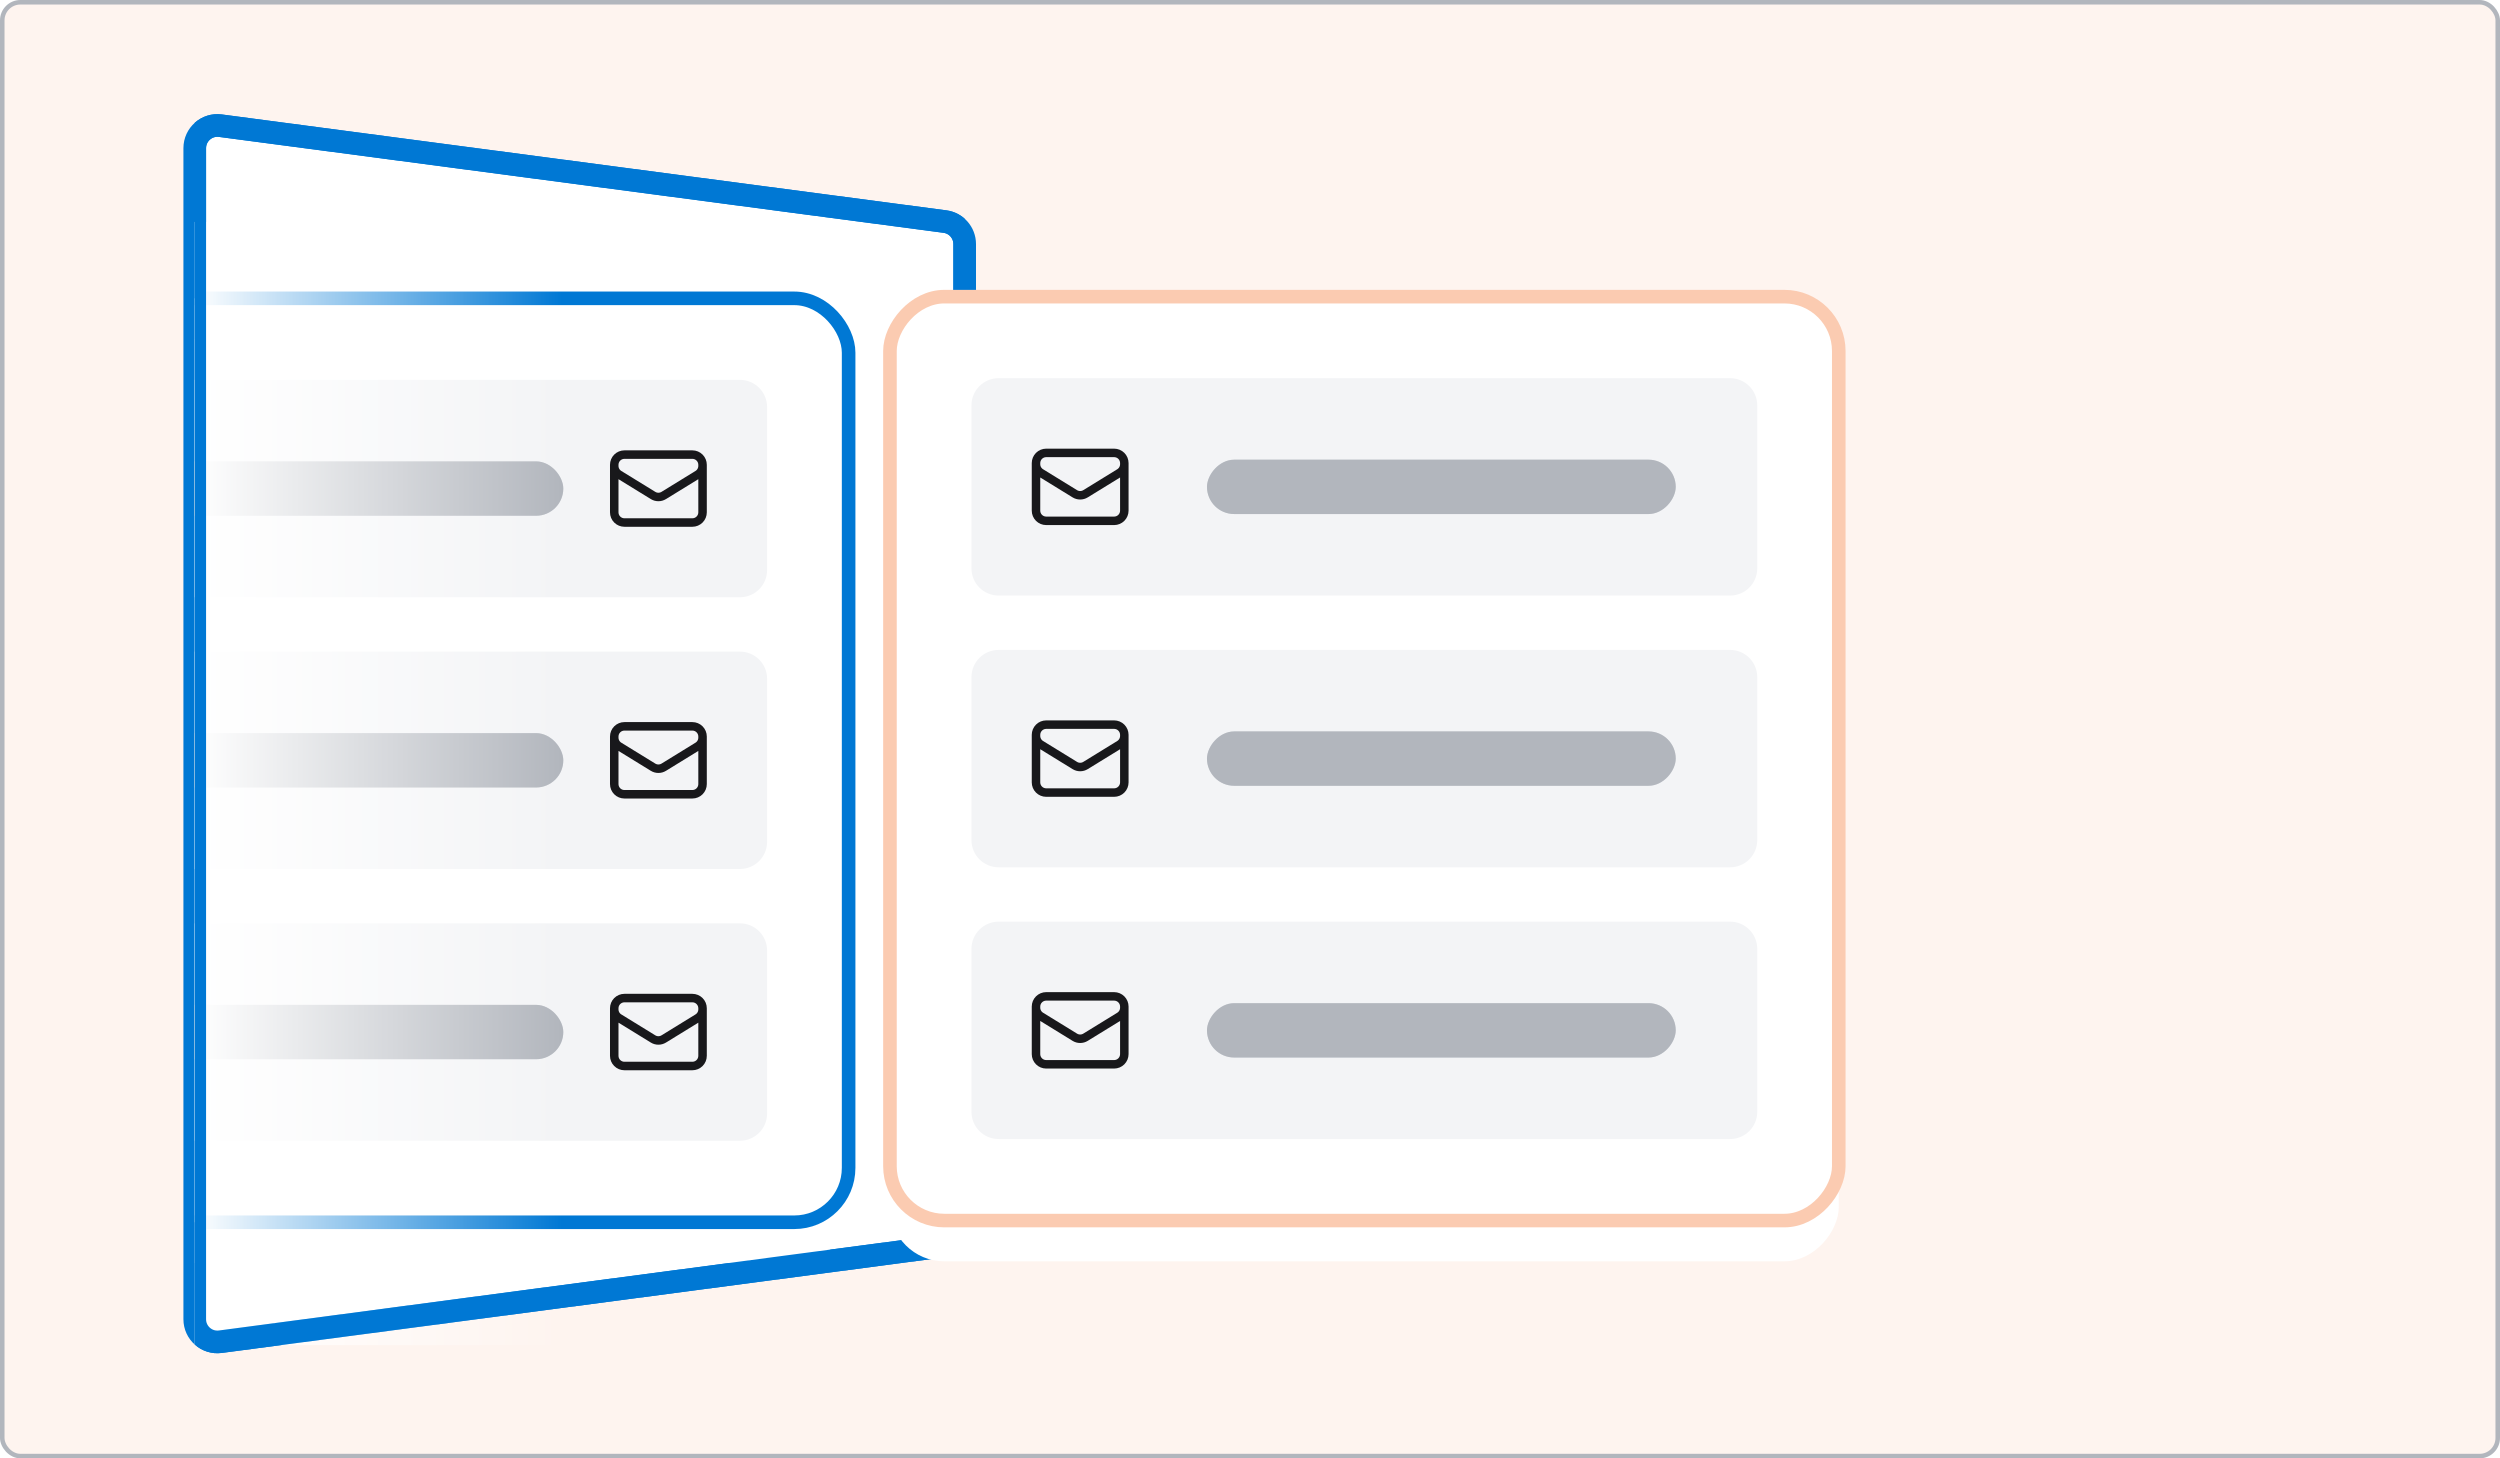 <svg xmlns="http://www.w3.org/2000/svg" fill="none" viewBox="0 0 1104 644" height="644" width="1104">
<g clip-path="url(#clip0_3777_14991)">
<rect fill="white" rx="8" height="642" width="1102" y="1" x="1"></rect>
<g clip-path="url(#clip1_3777_14991)" opacity="0.07">
<rect fill="#0364B8" transform="translate(1 1)" height="645" width="1186"></rect>
<g filter="url(#filter0_i_3777_14991)">
<path fill="url(#paint0_radial_3777_14991)" d="M810.437 317.67C796.146 292.917 796.146 262.422 810.437 237.67L860.738 150.546C875.028 125.794 901.439 110.546 930.02 110.546H1030.62C1059.2 110.546 1085.61 125.794 1099.9 150.546L1150.2 237.67C1164.5 262.422 1164.5 292.917 1150.2 317.67L1099.9 404.793C1085.61 429.545 1059.2 444.793 1030.62 444.793H930.02C901.438 444.793 875.028 429.545 860.738 404.793L810.437 317.67Z"></path>
</g>
<g filter="url(#filter1_i_3777_14991)">
<path fill="url(#paint1_radial_3777_14991)" d="M810.437 -17.022C796.146 -41.774 796.146 -72.27 810.437 -97.022L860.738 -184.146C875.028 -208.898 901.439 -224.146 930.02 -224.146H1030.62C1059.2 -224.146 1085.61 -208.898 1099.9 -184.146L1150.2 -97.022C1164.5 -72.27 1164.5 -41.774 1150.2 -17.022L1099.9 70.102C1085.61 94.854 1059.2 110.102 1030.62 110.102L930.02 110.102C901.438 110.102 875.028 94.854 860.738 70.102L810.437 -17.022Z"></path>
</g>
<g filter="url(#filter2_i_3777_14991)">
<path fill="url(#paint2_radial_3777_14991)" d="M810.437 652.361C796.146 627.609 796.146 597.113 810.437 572.361L860.738 485.237C875.028 460.485 901.439 445.237 930.02 445.237H1030.62C1059.2 445.237 1085.61 460.485 1099.9 485.237L1150.2 572.361C1164.5 597.113 1164.5 627.609 1150.2 652.361L1099.9 739.485C1085.61 764.237 1059.2 779.485 1030.62 779.485H930.02C901.438 779.485 875.028 764.237 860.738 739.485L810.437 652.361Z"></path>
</g>
<g filter="url(#filter3_i_3777_14991)">
<path fill="url(#paint3_radial_3777_14991)" d="M520.823 485.015C506.532 460.263 506.532 429.767 520.823 405.015L571.123 317.891C585.414 293.139 611.824 277.891 640.406 277.891H741.007C769.589 277.891 795.999 293.139 810.289 317.891L860.59 405.015C874.881 429.767 874.881 460.263 860.59 485.015L810.289 572.139C795.999 596.891 769.589 612.139 741.007 612.139H640.405C611.824 612.139 585.414 596.891 571.123 572.139L520.823 485.015Z"></path>
</g>
<g filter="url(#filter4_i_3777_14991)">
<path fill="url(#paint4_radial_3777_14991)" d="M520.823 819.707C506.532 794.955 506.532 764.459 520.823 739.707L571.123 652.583C585.414 627.831 611.824 612.583 640.406 612.583H741.007C769.589 612.583 795.999 627.831 810.289 652.583L860.59 739.707C874.881 764.459 874.881 794.955 860.59 819.707L810.289 906.83C795.999 931.583 769.589 946.83 741.007 946.83H640.405C611.824 946.83 585.414 931.583 571.123 906.83L520.823 819.707Z"></path>
</g>
<g filter="url(#filter5_i_3777_14991)">
<path fill="url(#paint5_radial_3777_14991)" d="M520.823 150.324C506.532 125.572 506.532 95.076 520.823 70.324L571.123 -16.8C585.414 -41.552 611.824 -56.8 640.406 -56.8H741.007C769.589 -56.8 795.999 -41.552 810.289 -16.8L860.59 70.324C874.881 95.076 874.881 125.572 860.59 150.324L810.289 237.448C795.999 262.2 769.589 277.448 741.007 277.448H640.405C611.824 277.448 585.414 262.2 571.123 237.448L520.823 150.324Z"></path>
</g>
<g filter="url(#filter6_i_3777_14991)">
<path fill="url(#paint6_radial_3777_14991)" d="M231.208 317.67C216.918 292.917 216.918 262.422 231.208 237.67L281.509 150.546C295.8 125.794 322.21 110.546 350.791 110.546H451.393C479.974 110.546 506.385 125.794 520.675 150.546L570.976 237.67C585.267 262.422 585.267 292.917 570.976 317.67L520.675 404.793C506.385 429.545 479.974 444.793 451.393 444.793H350.791C322.21 444.793 295.8 429.545 281.509 404.793L231.208 317.67Z"></path>
</g>
<g filter="url(#filter7_i_3777_14991)">
<path fill="url(#paint7_radial_3777_14991)" d="M231.208 -17.022C216.918 -41.774 216.918 -72.27 231.208 -97.022L281.509 -184.146C295.8 -208.898 322.21 -224.146 350.791 -224.146H451.393C479.974 -224.146 506.385 -208.898 520.675 -184.146L570.976 -97.022C585.267 -72.27 585.267 -41.774 570.976 -17.022L520.675 70.102C506.385 94.854 479.974 110.102 451.393 110.102L350.791 110.102C322.21 110.102 295.8 94.854 281.509 70.102L231.208 -17.022Z"></path>
</g>
<g filter="url(#filter8_i_3777_14991)">
<path fill="url(#paint8_radial_3777_14991)" d="M231.208 652.361C216.918 627.609 216.918 597.113 231.208 572.361L281.509 485.237C295.8 460.485 322.21 445.237 350.791 445.237H451.393C479.974 445.237 506.385 460.485 520.675 485.237L570.976 572.361C585.267 597.113 585.267 627.609 570.976 652.361L520.675 739.485C506.385 764.237 479.974 779.485 451.393 779.485H350.791C322.21 779.485 295.8 764.237 281.509 739.485L231.208 652.361Z"></path>
</g>
<g filter="url(#filter9_i_3777_14991)">
<path fill="url(#paint9_radial_3777_14991)" d="M-58.406 485.015C-72.697 460.263 -72.697 429.767 -58.406 405.015L-8.105 317.891C6.186 293.139 32.596 277.891 61.177 277.891H161.779C190.36 277.891 216.77 293.139 231.061 317.891L281.362 405.015C295.652 429.767 295.652 460.263 281.362 485.015L231.061 572.139C216.77 596.891 190.36 612.139 161.779 612.139H61.177C32.596 612.139 6.186 596.891 -8.105 572.139L-58.406 485.015Z"></path>
</g>
<g filter="url(#filter10_i_3777_14991)">
<path fill="url(#paint10_radial_3777_14991)" d="M-58.406 819.707C-72.697 794.955 -72.697 764.459 -58.406 739.707L-8.105 652.583C6.186 627.831 32.596 612.583 61.177 612.583H161.779C190.36 612.583 216.77 627.831 231.061 652.583L281.362 739.707C295.652 764.459 295.652 794.955 281.362 819.707L231.061 906.83C216.77 931.583 190.36 946.83 161.779 946.83H61.177C32.596 946.83 6.186 931.583 -8.105 906.83L-58.406 819.707Z"></path>
</g>
<g filter="url(#filter11_i_3777_14991)">
<path fill="url(#paint11_radial_3777_14991)" d="M-58.406 150.324C-72.697 125.572 -72.697 95.076 -58.406 70.324L-8.105 -16.8C6.186 -41.552 32.596 -56.8 61.177 -56.8H161.779C190.36 -56.8 216.77 -41.552 231.061 -16.8L281.362 70.324C295.652 95.076 295.652 125.572 281.362 150.324L231.061 237.448C216.77 262.2 190.36 277.448 161.779 277.448H61.177C32.596 277.448 6.186 262.2 -8.105 237.448L-58.406 150.324Z"></path>
</g>
<path stroke-width="2" stroke="#0078D4" d="M810.437 317.67C796.146 292.917 796.146 262.422 810.437 237.67L860.738 150.546C875.028 125.794 901.439 110.546 930.02 110.546H1030.62C1059.2 110.546 1085.61 125.794 1099.9 150.546L1150.2 237.67C1164.5 262.422 1164.5 292.917 1150.2 317.67L1099.9 404.793C1085.61 429.545 1059.2 444.793 1030.62 444.793H930.02C901.438 444.793 875.028 429.545 860.738 404.793L810.437 317.67Z"></path>
<path stroke-width="2" stroke="#0078D4" d="M810.437 -17.022C796.146 -41.774 796.146 -72.27 810.437 -97.022L860.738 -184.146C875.028 -208.898 901.439 -224.146 930.02 -224.146H1030.62C1059.2 -224.146 1085.61 -208.898 1099.9 -184.146L1150.2 -97.022C1164.5 -72.27 1164.5 -41.774 1150.2 -17.022L1099.9 70.102C1085.61 94.854 1059.2 110.102 1030.62 110.102L930.02 110.102C901.438 110.102 875.028 94.854 860.738 70.102L810.437 -17.022Z"></path>
<path stroke-width="2" stroke="#0078D4" d="M810.437 652.361C796.146 627.609 796.146 597.113 810.437 572.361L860.738 485.237C875.028 460.485 901.439 445.237 930.02 445.237H1030.62C1059.2 445.237 1085.61 460.485 1099.9 485.237L1150.2 572.361C1164.5 597.113 1164.5 627.609 1150.2 652.361L1099.9 739.485C1085.61 764.237 1059.2 779.485 1030.62 779.485H930.02C901.438 779.485 875.028 764.237 860.738 739.485L810.437 652.361Z"></path>
<path stroke-width="2" stroke="#0078D4" d="M520.823 485.015C506.532 460.263 506.532 429.767 520.823 405.015L571.123 317.891C585.414 293.139 611.824 277.891 640.406 277.891H741.007C769.589 277.891 795.999 293.139 810.289 317.891L860.59 405.015C874.881 429.767 874.881 460.263 860.59 485.015L810.289 572.139C795.999 596.891 769.589 612.139 741.007 612.139H640.405C611.824 612.139 585.414 596.891 571.123 572.139L520.823 485.015Z"></path>
<path stroke-width="2" stroke="#0078D4" d="M520.823 819.707C506.532 794.955 506.532 764.459 520.823 739.707L571.123 652.583C585.414 627.831 611.824 612.583 640.406 612.583H741.007C769.589 612.583 795.999 627.831 810.289 652.583L860.59 739.707C874.881 764.459 874.881 794.955 860.59 819.707L810.289 906.83C795.999 931.583 769.589 946.83 741.007 946.83H640.405C611.824 946.83 585.414 931.583 571.123 906.83L520.823 819.707Z"></path>
<path stroke-width="2" stroke="#0078D4" d="M520.823 150.324C506.532 125.572 506.532 95.076 520.823 70.324L571.123 -16.8C585.414 -41.552 611.824 -56.8 640.406 -56.8H741.007C769.589 -56.8 795.999 -41.552 810.289 -16.8L860.59 70.324C874.881 95.076 874.881 125.572 860.59 150.324L810.289 237.448C795.999 262.2 769.589 277.448 741.007 277.448H640.405C611.824 277.448 585.414 262.2 571.123 237.448L520.823 150.324Z"></path>
<path stroke-width="2" stroke="#0078D4" d="M520.823 485.015C506.532 460.263 506.532 429.767 520.823 405.015L571.123 317.891C585.414 293.139 611.824 277.891 640.406 277.891H741.007C769.589 277.891 795.999 293.139 810.289 317.891L860.59 405.015C874.881 429.767 874.881 460.263 860.59 485.015L810.289 572.139C795.999 596.891 769.589 612.139 741.007 612.139H640.405C611.824 612.139 585.414 596.891 571.123 572.139L520.823 485.015Z"></path>
<path stroke-width="2" stroke="#0078D4" d="M520.823 819.707C506.532 794.955 506.532 764.459 520.823 739.707L571.123 652.583C585.414 627.831 611.824 612.583 640.406 612.583H741.007C769.589 612.583 795.999 627.831 810.289 652.583L860.59 739.707C874.881 764.459 874.881 794.955 860.59 819.707L810.289 906.83C795.999 931.583 769.589 946.83 741.007 946.83H640.405C611.824 946.83 585.414 931.583 571.123 906.83L520.823 819.707Z"></path>
<path stroke-width="2" stroke="#0078D4" d="M520.823 150.324C506.532 125.572 506.532 95.076 520.823 70.324L571.123 -16.8C585.414 -41.552 611.824 -56.8 640.406 -56.8H741.007C769.589 -56.8 795.999 -41.552 810.289 -16.8L860.59 70.324C874.881 95.076 874.881 125.572 860.59 150.324L810.289 237.448C795.999 262.2 769.589 277.448 741.007 277.448H640.405C611.824 277.448 585.414 262.2 571.123 237.448L520.823 150.324Z"></path>
<path stroke-width="2" stroke="#0078D4" d="M231.208 317.67C216.918 292.917 216.918 262.422 231.208 237.67L281.509 150.546C295.8 125.794 322.21 110.546 350.791 110.546H451.393C479.974 110.546 506.385 125.794 520.675 150.546L570.976 237.67C585.267 262.422 585.267 292.917 570.976 317.67L520.675 404.793C506.385 429.545 479.974 444.793 451.393 444.793H350.791C322.21 444.793 295.8 429.545 281.509 404.793L231.208 317.67Z"></path>
<path stroke-width="2" stroke="#0078D4" d="M231.208 -17.022C216.918 -41.774 216.918 -72.27 231.208 -97.022L281.509 -184.146C295.8 -208.898 322.21 -224.146 350.791 -224.146H451.393C479.974 -224.146 506.385 -208.898 520.675 -184.146L570.976 -97.022C585.267 -72.27 585.267 -41.774 570.976 -17.022L520.675 70.102C506.385 94.854 479.974 110.102 451.393 110.102L350.791 110.102C322.21 110.102 295.8 94.854 281.509 70.102L231.208 -17.022Z"></path>
<path stroke-width="2" stroke="#0078D4" d="M231.208 652.361C216.918 627.609 216.918 597.113 231.208 572.361L281.509 485.237C295.8 460.485 322.21 445.237 350.791 445.237H451.393C479.974 445.237 506.385 460.485 520.675 485.237L570.976 572.361C585.267 597.113 585.267 627.609 570.976 652.361L520.675 739.485C506.385 764.237 479.974 779.485 451.393 779.485H350.791C322.21 779.485 295.8 764.237 281.509 739.485L231.208 652.361Z"></path>
<path stroke-width="2" stroke="#0078D4" d="M-58.406 485.015C-72.697 460.263 -72.697 429.767 -58.406 405.015L-8.105 317.891C6.186 293.139 32.596 277.891 61.177 277.891H161.779C190.36 277.891 216.77 293.139 231.061 317.891L281.362 405.015C295.652 429.767 295.652 460.263 281.362 485.015L231.061 572.139C216.77 596.891 190.36 612.139 161.779 612.139H61.177C32.596 612.139 6.186 596.891 -8.105 572.139L-58.406 485.015Z"></path>
<path stroke-width="2" stroke="#0078D4" d="M-58.406 819.707C-72.697 794.955 -72.697 764.459 -58.406 739.707L-8.105 652.583C6.186 627.831 32.596 612.583 61.177 612.583H161.779C190.36 612.583 216.77 627.831 231.061 652.583L281.362 739.707C295.652 764.459 295.652 794.955 281.362 819.707L231.061 906.83C216.77 931.583 190.36 946.83 161.779 946.83H61.177C32.596 946.83 6.186 931.583 -8.105 906.83L-58.406 819.707Z"></path>
<path stroke-width="2" stroke="#0078D4" d="M-58.406 150.324C-72.697 125.572 -72.697 95.076 -58.406 70.324L-8.105 -16.8C6.186 -41.552 32.596 -56.8 61.177 -56.8H161.779C190.36 -56.8 216.77 -41.552 231.061 -16.8L281.362 70.324C295.652 95.076 295.652 125.572 281.362 150.324L231.061 237.448C216.77 262.2 190.36 277.448 161.779 277.448H61.177C32.596 277.448 6.186 262.2 -8.105 237.448L-58.406 150.324Z"></path>
<g style="mix-blend-mode:color">
<rect fill="#EA580C" height="645" width="1103" y="-2"></rect>
</g>
</g>
<path stroke-width="10" stroke="#0078D4" fill="white" d="M426 107.764C426 102.748 422.284 98.508 417.312 97.85L97.312 55.497C91.32 54.704 86 59.367 86 65.411V582.589C86 588.633 91.32 593.296 97.312 592.503L417.312 550.15C422.284 549.492 426 545.252 426 540.236V107.764Z"></path>
<g clip-path="url(#clip2_3777_14991)">
<g filter="url(#filter12_d_3777_14991)">
<rect fill="white" rx="24" height="408" width="405" y="131.75" x="-30.25"></rect>
</g>
<rect fill="white" rx="24" height="408" width="405" y="131.75" x="-30.25"></rect>
<rect stroke-width="6" stroke="#0078D4" rx="24" height="408" width="405" y="131.75" x="-30.25"></rect>
<path fill="#F3F4F6" d="M5.75 179.75C5.75 173.123 11.123 167.75 17.75 167.75H326.75C333.377 167.75 338.75 173.123 338.75 179.75V251.75C338.75 258.377 333.377 263.75 326.75 263.75H17.75C11.123 263.75 5.75 258.377 5.75 251.75V179.75Z"></path>
<g clip-path="url(#clip3_3777_14991)">
<rect fill="#DCDFE4" rx="12" height="24" width="207" y="203.75" x="41.75"></rect>
<rect fill="#B2B6BD" rx="12" height="24" width="207" y="203.75" x="41.75"></rect>
</g>
<path stroke-linejoin="round" stroke-linecap="round" stroke-width="3.75" stroke="#18181B" d="M310.25 205.25V226.25C310.25 227.443 309.776 228.588 308.932 229.432C308.088 230.276 306.943 230.75 305.75 230.75H275.75C274.557 230.75 273.412 230.276 272.568 229.432C271.724 228.588 271.25 227.443 271.25 226.25V205.25M310.25 205.25C310.25 204.057 309.776 202.912 308.932 202.068C308.088 201.224 306.943 200.75 305.75 200.75H275.75C274.557 200.75 273.412 201.224 272.568 202.068C271.724 202.912 271.25 204.057 271.25 205.25M310.25 205.25V205.736C310.25 206.504 310.053 207.26 309.679 207.931C309.304 208.601 308.764 209.165 308.11 209.568L293.11 218.798C292.4 219.235 291.583 219.466 290.75 219.466C289.917 219.466 289.1 219.235 288.39 218.798L273.39 209.57C272.736 209.167 272.196 208.603 271.821 207.933C271.447 207.262 271.25 206.506 271.25 205.738V205.25"></path>
<path fill="#F3F4F6" d="M5.75 299.75C5.75 293.123 11.123 287.75 17.75 287.75H326.75C333.377 287.75 338.75 293.123 338.75 299.75V371.75C338.75 378.377 333.377 383.75 326.75 383.75H17.75C11.123 383.75 5.75 378.377 5.75 371.75V299.75Z"></path>
<rect fill="#DCDFE4" rx="12" height="24" width="207" y="323.75" x="41.75"></rect>
<rect fill="#B2B6BD" rx="12" height="24" width="207" y="323.75" x="41.75"></rect>
<path stroke-linejoin="round" stroke-linecap="round" stroke-width="3.75" stroke="#18181B" d="M310.25 325.25V346.25C310.25 347.443 309.776 348.588 308.932 349.432C308.088 350.276 306.943 350.75 305.75 350.75H275.75C274.557 350.75 273.412 350.276 272.568 349.432C271.724 348.588 271.25 347.443 271.25 346.25V325.25M310.25 325.25C310.25 324.057 309.776 322.912 308.932 322.068C308.088 321.224 306.943 320.75 305.75 320.75H275.75C274.557 320.75 273.412 321.224 272.568 322.068C271.724 322.912 271.25 324.057 271.25 325.25M310.25 325.25V325.736C310.25 326.504 310.053 327.26 309.679 327.931C309.304 328.601 308.764 329.165 308.11 329.568L293.11 338.798C292.4 339.235 291.583 339.466 290.75 339.466C289.917 339.466 289.1 339.235 288.39 338.798L273.39 329.57C272.736 329.167 272.196 328.603 271.821 327.933C271.447 327.262 271.25 326.506 271.25 325.738V325.25"></path>
<path fill="#F3F4F6" d="M5.75 419.75C5.75 413.123 11.123 407.75 17.75 407.75H326.75C333.377 407.75 338.75 413.123 338.75 419.75V491.75C338.75 498.377 333.377 503.75 326.75 503.75H17.75C11.123 503.75 5.75 498.377 5.75 491.75V419.75Z"></path>
<rect fill="#DCDFE4" rx="12" height="24" width="207" y="443.75" x="41.75"></rect>
<rect fill="#B2B6BD" rx="12" height="24" width="207" y="443.75" x="41.75"></rect>
<path stroke-linejoin="round" stroke-linecap="round" stroke-width="3.75" stroke="#18181B" d="M310.25 445.25V466.25C310.25 467.443 309.776 468.588 308.932 469.432C308.088 470.276 306.943 470.75 305.75 470.75H275.75C274.557 470.75 273.412 470.276 272.568 469.432C271.724 468.588 271.25 467.443 271.25 466.25V445.25M310.25 445.25C310.25 444.057 309.776 442.912 308.932 442.068C308.088 441.224 306.943 440.75 305.75 440.75H275.75C274.557 440.75 273.412 441.224 272.568 442.068C271.724 442.912 271.25 444.057 271.25 445.25M310.25 445.25V445.736C310.25 446.504 310.053 447.26 309.679 447.931C309.304 448.601 308.764 449.165 308.11 449.568L293.11 458.798C292.4 459.235 291.583 459.466 290.75 459.466C289.917 459.466 289.1 459.235 288.39 458.798L273.39 449.57C272.736 449.167 272.196 448.603 271.821 447.933C271.447 447.262 271.25 446.506 271.25 445.738V445.25"></path>
</g>
<g clip-path="url(#clip4_3777_14991)">
<rect fill="url(#paint12_linear_3777_14991)" height="496" width="162" y="98" x="86"></rect>
<path stroke-width="10" stroke="#0078D4" d="M426 107.764C426 102.748 422.284 98.508 417.312 97.85L97.312 55.497C91.32 54.704 86 59.367 86 65.411V582.589C86 588.633 91.32 593.296 97.312 592.503L417.312 550.15C422.284 549.492 426 545.252 426 540.236V107.764Z"></path>
</g>
<g filter="url(#filter13_d_3777_14991)">
<rect fill="white" transform="matrix(-1 0 0 1 812 131)" rx="24" height="408" width="419"></rect>
</g>
<rect fill="white" transform="matrix(-1 0 0 1 812 131)" rx="24" height="408" width="419"></rect>
<rect stroke-width="6" stroke="#FBCBB1" transform="matrix(-1 0 0 1 812 131)" rx="24" height="408" width="419"></rect>
<path fill="#F3F4F6" d="M776 179C776 172.373 770.627 167 764 167H441C434.373 167 429 172.373 429 179V251C429 257.627 434.373 263 441 263H764C770.627 263 776 257.627 776 251V179Z"></path>
<g clip-path="url(#clip5_3777_14991)">
<rect fill="#DCDFE4" transform="matrix(-1 0 0 1 740.001 203)" rx="12" height="24" width="207"></rect>
<rect fill="#B2B6BD" transform="matrix(-1 0 0 1 740.001 203)" rx="12" height="24" width="207"></rect>
</g>
<path stroke-linejoin="round" stroke-linecap="round" stroke-width="3.75" stroke="#18181B" d="M457.5 204.5V225.5C457.5 226.693 457.974 227.838 458.818 228.682C459.662 229.526 460.807 230 462 230H492C493.193 230 494.338 229.526 495.182 228.682C496.026 227.838 496.5 226.693 496.5 225.5V204.5M457.5 204.5C457.5 203.307 457.974 202.162 458.818 201.318C459.662 200.474 460.807 200 462 200H492C493.193 200 494.338 200.474 495.182 201.318C496.026 202.162 496.5 203.307 496.5 204.5M457.5 204.5V204.986C457.5 205.754 457.697 206.51 458.071 207.181C458.446 207.851 458.986 208.415 459.64 208.818L474.64 218.048C475.35 218.485 476.167 218.716 477 218.716C477.833 218.716 478.65 218.485 479.36 218.048L494.36 208.82C495.014 208.417 495.554 207.853 495.929 207.183C496.303 206.512 496.5 205.756 496.5 204.988V204.5"></path>
<path fill="#F3F4F6" d="M776 299C776 292.373 770.627 287 764 287H441C434.373 287 429 292.373 429 299V371C429 377.627 434.373 383 441 383H764C770.627 383 776 377.627 776 371V299Z"></path>
<rect fill="#DCDFE4" transform="matrix(-1 0 0 1 740 323)" rx="12" height="24" width="207"></rect>
<rect fill="#B2B6BD" transform="matrix(-1 0 0 1 740 323)" rx="12" height="24" width="207"></rect>
<path stroke-linejoin="round" stroke-linecap="round" stroke-width="3.75" stroke="#18181B" d="M457.5 324.5V345.5C457.5 346.693 457.974 347.838 458.818 348.682C459.662 349.526 460.807 350 462 350H492C493.193 350 494.338 349.526 495.182 348.682C496.026 347.838 496.5 346.693 496.5 345.5V324.5M457.5 324.5C457.5 323.307 457.974 322.162 458.818 321.318C459.662 320.474 460.807 320 462 320H492C493.193 320 494.338 320.474 495.182 321.318C496.026 322.162 496.5 323.307 496.5 324.5M457.5 324.5V324.986C457.5 325.754 457.697 326.51 458.071 327.181C458.446 327.851 458.986 328.415 459.64 328.818L474.64 338.048C475.35 338.485 476.167 338.716 477 338.716C477.833 338.716 478.65 338.485 479.36 338.048L494.36 328.82C495.014 328.417 495.554 327.853 495.929 327.183C496.303 326.512 496.5 325.756 496.5 324.988V324.5"></path>
<path fill="#F3F4F6" d="M776 419C776 412.373 770.627 407 764 407H441C434.373 407 429 412.373 429 419V491C429 497.627 434.373 503 441 503H764C770.627 503 776 497.627 776 491V419Z"></path>
<rect fill="#DCDFE4" transform="matrix(-1 0 0 1 740 443)" rx="12" height="24" width="207"></rect>
<rect fill="#B2B6BD" transform="matrix(-1 0 0 1 740 443)" rx="12" height="24" width="207"></rect>
<path stroke-linejoin="round" stroke-linecap="round" stroke-width="3.75" stroke="#18181B" d="M457.5 444.5V465.5C457.5 466.693 457.974 467.838 458.818 468.682C459.662 469.526 460.807 470 462 470H492C493.193 470 494.338 469.526 495.182 468.682C496.026 467.838 496.5 466.693 496.5 465.5V444.5M457.5 444.5C457.5 443.307 457.974 442.162 458.818 441.318C459.662 440.474 460.807 440 462 440H492C493.193 440 494.338 440.474 495.182 441.318C496.026 442.162 496.5 443.307 496.5 444.5M457.5 444.5V444.986C457.5 445.754 457.697 446.51 458.071 447.181C458.446 447.851 458.986 448.415 459.64 448.818L474.64 458.048C475.35 458.485 476.167 458.716 477 458.716C477.833 458.716 478.65 458.485 479.36 458.048L494.36 448.82C495.014 448.417 495.554 447.853 495.929 447.183C496.303 446.512 496.5 445.756 496.5 444.988V444.5"></path>
</g>
<rect stroke-width="2" stroke="#B2B6BD" rx="8" height="642" width="1102" y="1" x="1"></rect>
<defs>
<filter color-interpolation-filters="sRGB" filterUnits="userSpaceOnUse" height="334.248" width="361.204" y="110.546" x="799.719" id="filter0_i_3777_14991">
<feFlood result="BackgroundImageFix" flood-opacity="0"></feFlood>
<feBlend result="shape" in2="BackgroundImageFix" in="SourceGraphic" mode="normal"></feBlend>
<feColorMatrix result="hardAlpha" values="0 0 0 0 0 0 0 0 0 0 0 0 0 0 0 0 0 0 127 0" type="matrix" in="SourceAlpha"></feColorMatrix>
<feOffset></feOffset>
<feGaussianBlur stdDeviation="32"></feGaussianBlur>
<feComposite k3="1" k2="-1" operator="arithmetic" in2="hardAlpha"></feComposite>
<feColorMatrix values="0 0 0 0 0 0 0 0 0 0.471 0 0 0 0 0.831 0 0 0 0.4 0" type="matrix"></feColorMatrix>
<feBlend result="effect1_innerShadow_3777_14991" in2="shape" mode="normal"></feBlend>
</filter>
<filter color-interpolation-filters="sRGB" filterUnits="userSpaceOnUse" height="334.248" width="361.204" y="-224.146" x="799.719" id="filter1_i_3777_14991">
<feFlood result="BackgroundImageFix" flood-opacity="0"></feFlood>
<feBlend result="shape" in2="BackgroundImageFix" in="SourceGraphic" mode="normal"></feBlend>
<feColorMatrix result="hardAlpha" values="0 0 0 0 0 0 0 0 0 0 0 0 0 0 0 0 0 0 127 0" type="matrix" in="SourceAlpha"></feColorMatrix>
<feOffset></feOffset>
<feGaussianBlur stdDeviation="32"></feGaussianBlur>
<feComposite k3="1" k2="-1" operator="arithmetic" in2="hardAlpha"></feComposite>
<feColorMatrix values="0 0 0 0 0 0 0 0 0 0.471 0 0 0 0 0.831 0 0 0 0.4 0" type="matrix"></feColorMatrix>
<feBlend result="effect1_innerShadow_3777_14991" in2="shape" mode="normal"></feBlend>
</filter>
<filter color-interpolation-filters="sRGB" filterUnits="userSpaceOnUse" height="334.248" width="361.204" y="445.237" x="799.719" id="filter2_i_3777_14991">
<feFlood result="BackgroundImageFix" flood-opacity="0"></feFlood>
<feBlend result="shape" in2="BackgroundImageFix" in="SourceGraphic" mode="normal"></feBlend>
<feColorMatrix result="hardAlpha" values="0 0 0 0 0 0 0 0 0 0 0 0 0 0 0 0 0 0 127 0" type="matrix" in="SourceAlpha"></feColorMatrix>
<feOffset></feOffset>
<feGaussianBlur stdDeviation="32"></feGaussianBlur>
<feComposite k3="1" k2="-1" operator="arithmetic" in2="hardAlpha"></feComposite>
<feColorMatrix values="0 0 0 0 0 0 0 0 0 0.471 0 0 0 0 0.831 0 0 0 0.4 0" type="matrix"></feColorMatrix>
<feBlend result="effect1_innerShadow_3777_14991" in2="shape" mode="normal"></feBlend>
</filter>
<filter color-interpolation-filters="sRGB" filterUnits="userSpaceOnUse" height="334.248" width="361.204" y="277.892" x="510.104" id="filter3_i_3777_14991">
<feFlood result="BackgroundImageFix" flood-opacity="0"></feFlood>
<feBlend result="shape" in2="BackgroundImageFix" in="SourceGraphic" mode="normal"></feBlend>
<feColorMatrix result="hardAlpha" values="0 0 0 0 0 0 0 0 0 0 0 0 0 0 0 0 0 0 127 0" type="matrix" in="SourceAlpha"></feColorMatrix>
<feOffset></feOffset>
<feGaussianBlur stdDeviation="32"></feGaussianBlur>
<feComposite k3="1" k2="-1" operator="arithmetic" in2="hardAlpha"></feComposite>
<feColorMatrix values="0 0 0 0 0 0 0 0 0 0.471 0 0 0 0 0.831 0 0 0 0.4 0" type="matrix"></feColorMatrix>
<feBlend result="effect1_innerShadow_3777_14991" in2="shape" mode="normal"></feBlend>
</filter>
<filter color-interpolation-filters="sRGB" filterUnits="userSpaceOnUse" height="334.248" width="361.204" y="612.583" x="510.104" id="filter4_i_3777_14991">
<feFlood result="BackgroundImageFix" flood-opacity="0"></feFlood>
<feBlend result="shape" in2="BackgroundImageFix" in="SourceGraphic" mode="normal"></feBlend>
<feColorMatrix result="hardAlpha" values="0 0 0 0 0 0 0 0 0 0 0 0 0 0 0 0 0 0 127 0" type="matrix" in="SourceAlpha"></feColorMatrix>
<feOffset></feOffset>
<feGaussianBlur stdDeviation="32"></feGaussianBlur>
<feComposite k3="1" k2="-1" operator="arithmetic" in2="hardAlpha"></feComposite>
<feColorMatrix values="0 0 0 0 0 0 0 0 0 0.471 0 0 0 0 0.831 0 0 0 0.4 0" type="matrix"></feColorMatrix>
<feBlend result="effect1_innerShadow_3777_14991" in2="shape" mode="normal"></feBlend>
</filter>
<filter color-interpolation-filters="sRGB" filterUnits="userSpaceOnUse" height="334.248" width="361.204" y="-56.8" x="510.104" id="filter5_i_3777_14991">
<feFlood result="BackgroundImageFix" flood-opacity="0"></feFlood>
<feBlend result="shape" in2="BackgroundImageFix" in="SourceGraphic" mode="normal"></feBlend>
<feColorMatrix result="hardAlpha" values="0 0 0 0 0 0 0 0 0 0 0 0 0 0 0 0 0 0 127 0" type="matrix" in="SourceAlpha"></feColorMatrix>
<feOffset></feOffset>
<feGaussianBlur stdDeviation="32"></feGaussianBlur>
<feComposite k3="1" k2="-1" operator="arithmetic" in2="hardAlpha"></feComposite>
<feColorMatrix values="0 0 0 0 0 0 0 0 0 0.471 0 0 0 0 0.831 0 0 0 0.4 0" type="matrix"></feColorMatrix>
<feBlend result="effect1_innerShadow_3777_14991" in2="shape" mode="normal"></feBlend>
</filter>
<filter color-interpolation-filters="sRGB" filterUnits="userSpaceOnUse" height="334.248" width="361.204" y="110.546" x="220.49" id="filter6_i_3777_14991">
<feFlood result="BackgroundImageFix" flood-opacity="0"></feFlood>
<feBlend result="shape" in2="BackgroundImageFix" in="SourceGraphic" mode="normal"></feBlend>
<feColorMatrix result="hardAlpha" values="0 0 0 0 0 0 0 0 0 0 0 0 0 0 0 0 0 0 127 0" type="matrix" in="SourceAlpha"></feColorMatrix>
<feOffset></feOffset>
<feGaussianBlur stdDeviation="32"></feGaussianBlur>
<feComposite k3="1" k2="-1" operator="arithmetic" in2="hardAlpha"></feComposite>
<feColorMatrix values="0 0 0 0 0 0 0 0 0 0.471 0 0 0 0 0.831 0 0 0 0.4 0" type="matrix"></feColorMatrix>
<feBlend result="effect1_innerShadow_3777_14991" in2="shape" mode="normal"></feBlend>
</filter>
<filter color-interpolation-filters="sRGB" filterUnits="userSpaceOnUse" height="334.248" width="361.204" y="-224.146" x="220.49" id="filter7_i_3777_14991">
<feFlood result="BackgroundImageFix" flood-opacity="0"></feFlood>
<feBlend result="shape" in2="BackgroundImageFix" in="SourceGraphic" mode="normal"></feBlend>
<feColorMatrix result="hardAlpha" values="0 0 0 0 0 0 0 0 0 0 0 0 0 0 0 0 0 0 127 0" type="matrix" in="SourceAlpha"></feColorMatrix>
<feOffset></feOffset>
<feGaussianBlur stdDeviation="32"></feGaussianBlur>
<feComposite k3="1" k2="-1" operator="arithmetic" in2="hardAlpha"></feComposite>
<feColorMatrix values="0 0 0 0 0 0 0 0 0 0.471 0 0 0 0 0.831 0 0 0 0.4 0" type="matrix"></feColorMatrix>
<feBlend result="effect1_innerShadow_3777_14991" in2="shape" mode="normal"></feBlend>
</filter>
<filter color-interpolation-filters="sRGB" filterUnits="userSpaceOnUse" height="334.248" width="361.204" y="445.237" x="220.49" id="filter8_i_3777_14991">
<feFlood result="BackgroundImageFix" flood-opacity="0"></feFlood>
<feBlend result="shape" in2="BackgroundImageFix" in="SourceGraphic" mode="normal"></feBlend>
<feColorMatrix result="hardAlpha" values="0 0 0 0 0 0 0 0 0 0 0 0 0 0 0 0 0 0 127 0" type="matrix" in="SourceAlpha"></feColorMatrix>
<feOffset></feOffset>
<feGaussianBlur stdDeviation="32"></feGaussianBlur>
<feComposite k3="1" k2="-1" operator="arithmetic" in2="hardAlpha"></feComposite>
<feColorMatrix values="0 0 0 0 0 0 0 0 0 0.471 0 0 0 0 0.831 0 0 0 0.4 0" type="matrix"></feColorMatrix>
<feBlend result="effect1_innerShadow_3777_14991" in2="shape" mode="normal"></feBlend>
</filter>
<filter color-interpolation-filters="sRGB" filterUnits="userSpaceOnUse" height="334.248" width="361.204" y="277.892" x="-69.124" id="filter9_i_3777_14991">
<feFlood result="BackgroundImageFix" flood-opacity="0"></feFlood>
<feBlend result="shape" in2="BackgroundImageFix" in="SourceGraphic" mode="normal"></feBlend>
<feColorMatrix result="hardAlpha" values="0 0 0 0 0 0 0 0 0 0 0 0 0 0 0 0 0 0 127 0" type="matrix" in="SourceAlpha"></feColorMatrix>
<feOffset></feOffset>
<feGaussianBlur stdDeviation="32"></feGaussianBlur>
<feComposite k3="1" k2="-1" operator="arithmetic" in2="hardAlpha"></feComposite>
<feColorMatrix values="0 0 0 0 0 0 0 0 0 0.471 0 0 0 0 0.831 0 0 0 0.4 0" type="matrix"></feColorMatrix>
<feBlend result="effect1_innerShadow_3777_14991" in2="shape" mode="normal"></feBlend>
</filter>
<filter color-interpolation-filters="sRGB" filterUnits="userSpaceOnUse" height="334.248" width="361.204" y="612.583" x="-69.124" id="filter10_i_3777_14991">
<feFlood result="BackgroundImageFix" flood-opacity="0"></feFlood>
<feBlend result="shape" in2="BackgroundImageFix" in="SourceGraphic" mode="normal"></feBlend>
<feColorMatrix result="hardAlpha" values="0 0 0 0 0 0 0 0 0 0 0 0 0 0 0 0 0 0 127 0" type="matrix" in="SourceAlpha"></feColorMatrix>
<feOffset></feOffset>
<feGaussianBlur stdDeviation="32"></feGaussianBlur>
<feComposite k3="1" k2="-1" operator="arithmetic" in2="hardAlpha"></feComposite>
<feColorMatrix values="0 0 0 0 0 0 0 0 0 0.471 0 0 0 0 0.831 0 0 0 0.4 0" type="matrix"></feColorMatrix>
<feBlend result="effect1_innerShadow_3777_14991" in2="shape" mode="normal"></feBlend>
</filter>
<filter color-interpolation-filters="sRGB" filterUnits="userSpaceOnUse" height="334.248" width="361.204" y="-56.8" x="-69.124" id="filter11_i_3777_14991">
<feFlood result="BackgroundImageFix" flood-opacity="0"></feFlood>
<feBlend result="shape" in2="BackgroundImageFix" in="SourceGraphic" mode="normal"></feBlend>
<feColorMatrix result="hardAlpha" values="0 0 0 0 0 0 0 0 0 0 0 0 0 0 0 0 0 0 127 0" type="matrix" in="SourceAlpha"></feColorMatrix>
<feOffset></feOffset>
<feGaussianBlur stdDeviation="32"></feGaussianBlur>
<feComposite k3="1" k2="-1" operator="arithmetic" in2="hardAlpha"></feComposite>
<feColorMatrix values="0 0 0 0 0 0 0 0 0 0.471 0 0 0 0 0.831 0 0 0 0.4 0" type="matrix"></feColorMatrix>
<feBlend result="effect1_innerShadow_3777_14991" in2="shape" mode="normal"></feBlend>
</filter>
<filter color-interpolation-filters="sRGB" filterUnits="userSpaceOnUse" height="504" width="501" y="101.75" x="-78.25" id="filter12_d_3777_14991">
<feFlood result="BackgroundImageFix" flood-opacity="0"></feFlood>
<feColorMatrix result="hardAlpha" values="0 0 0 0 0 0 0 0 0 0 0 0 0 0 0 0 0 0 127 0" type="matrix" in="SourceAlpha"></feColorMatrix>
<feOffset dy="18"></feOffset>
<feGaussianBlur stdDeviation="24"></feGaussianBlur>
<feComposite operator="out" in2="hardAlpha"></feComposite>
<feColorMatrix values="0 0 0 0 0.506 0 0 0 0 0.196 0 0 0 0 0.027 0 0 0 0.3 0" type="matrix"></feColorMatrix>
<feBlend result="effect1_dropShadow_3777_14991" in2="BackgroundImageFix" mode="normal"></feBlend>
<feBlend result="shape" in2="effect1_dropShadow_3777_14991" in="SourceGraphic" mode="normal"></feBlend>
</filter>
<filter color-interpolation-filters="sRGB" filterUnits="userSpaceOnUse" height="504" width="515" y="101" x="345" id="filter13_d_3777_14991">
<feFlood result="BackgroundImageFix" flood-opacity="0"></feFlood>
<feColorMatrix result="hardAlpha" values="0 0 0 0 0 0 0 0 0 0 0 0 0 0 0 0 0 0 127 0" type="matrix" in="SourceAlpha"></feColorMatrix>
<feOffset dy="18"></feOffset>
<feGaussianBlur stdDeviation="24"></feGaussianBlur>
<feComposite operator="out" in2="hardAlpha"></feComposite>
<feColorMatrix values="0 0 0 0 0.506 0 0 0 0 0.196 0 0 0 0 0.027 0 0 0 0.3 0" type="matrix"></feColorMatrix>
<feBlend result="effect1_dropShadow_3777_14991" in2="BackgroundImageFix" mode="normal"></feBlend>
<feBlend result="shape" in2="effect1_dropShadow_3777_14991" in="SourceGraphic" mode="normal"></feBlend>
</filter>
<radialGradient gradientTransform="translate(980.321 277.67) rotate(90) scale(192.978)" gradientUnits="userSpaceOnUse" r="1" cy="0" cx="0" id="paint0_radial_3777_14991">
<stop stop-opacity="0.9" stop-color="white" offset="0.82"></stop>
<stop stop-color="#A5D8FF" offset="1"></stop>
</radialGradient>
<radialGradient gradientTransform="translate(980.321 -57.022) rotate(90) scale(192.978)" gradientUnits="userSpaceOnUse" r="1" cy="0" cx="0" id="paint1_radial_3777_14991">
<stop stop-opacity="0.9" stop-color="white" offset="0.82"></stop>
<stop stop-color="#A5D8FF" offset="1"></stop>
</radialGradient>
<radialGradient gradientTransform="translate(980.321 612.361) rotate(90) scale(192.978)" gradientUnits="userSpaceOnUse" r="1" cy="0" cx="0" id="paint2_radial_3777_14991">
<stop stop-opacity="0.9" stop-color="white" offset="0.82"></stop>
<stop stop-color="#A5D8FF" offset="1"></stop>
</radialGradient>
<radialGradient gradientTransform="translate(690.706 445.015) rotate(90) scale(192.978)" gradientUnits="userSpaceOnUse" r="1" cy="0" cx="0" id="paint3_radial_3777_14991">
<stop stop-opacity="0.9" stop-color="white" offset="0.82"></stop>
<stop stop-color="#A5D8FF" offset="1"></stop>
</radialGradient>
<radialGradient gradientTransform="translate(690.706 779.707) rotate(90) scale(192.978)" gradientUnits="userSpaceOnUse" r="1" cy="0" cx="0" id="paint4_radial_3777_14991">
<stop stop-opacity="0.9" stop-color="white" offset="0.82"></stop>
<stop stop-color="#A5D8FF" offset="1"></stop>
</radialGradient>
<radialGradient gradientTransform="translate(690.706 110.324) rotate(90) scale(192.978)" gradientUnits="userSpaceOnUse" r="1" cy="0" cx="0" id="paint5_radial_3777_14991">
<stop stop-opacity="0.9" stop-color="white" offset="0.82"></stop>
<stop stop-color="#A5D8FF" offset="1"></stop>
</radialGradient>
<radialGradient gradientTransform="translate(401.092 277.67) rotate(90) scale(192.978)" gradientUnits="userSpaceOnUse" r="1" cy="0" cx="0" id="paint6_radial_3777_14991">
<stop stop-opacity="0.9" stop-color="white" offset="0.82"></stop>
<stop stop-color="#A5D8FF" offset="1"></stop>
</radialGradient>
<radialGradient gradientTransform="translate(401.092 -57.022) rotate(90) scale(192.978)" gradientUnits="userSpaceOnUse" r="1" cy="0" cx="0" id="paint7_radial_3777_14991">
<stop stop-opacity="0.9" stop-color="white" offset="0.82"></stop>
<stop stop-color="#A5D8FF" offset="1"></stop>
</radialGradient>
<radialGradient gradientTransform="translate(401.092 612.361) rotate(90) scale(192.978)" gradientUnits="userSpaceOnUse" r="1" cy="0" cx="0" id="paint8_radial_3777_14991">
<stop stop-opacity="0.9" stop-color="white" offset="0.82"></stop>
<stop stop-color="#A5D8FF" offset="1"></stop>
</radialGradient>
<radialGradient gradientTransform="translate(111.478 445.015) rotate(90) scale(192.978)" gradientUnits="userSpaceOnUse" r="1" cy="0" cx="0" id="paint9_radial_3777_14991">
<stop stop-opacity="0.9" stop-color="white" offset="0.82"></stop>
<stop stop-color="#A5D8FF" offset="1"></stop>
</radialGradient>
<radialGradient gradientTransform="translate(111.478 779.707) rotate(90) scale(192.978)" gradientUnits="userSpaceOnUse" r="1" cy="0" cx="0" id="paint10_radial_3777_14991">
<stop stop-opacity="0.9" stop-color="white" offset="0.82"></stop>
<stop stop-color="#A5D8FF" offset="1"></stop>
</radialGradient>
<radialGradient gradientTransform="translate(111.478 110.324) rotate(90) scale(192.978)" gradientUnits="userSpaceOnUse" r="1" cy="0" cx="0" id="paint11_radial_3777_14991">
<stop stop-opacity="0.9" stop-color="white" offset="0.82"></stop>
<stop stop-color="#A5D8FF" offset="1"></stop>
</radialGradient>
<linearGradient gradientUnits="userSpaceOnUse" y2="346" x2="248" y1="346" x1="86" id="paint12_linear_3777_14991">
<stop stop-color="white"></stop>
<stop stop-opacity="0" stop-color="white" offset="1"></stop>
</linearGradient>
<clipPath id="clip0_3777_14991">
<rect fill="white" rx="8" height="642" width="1102" y="1" x="1"></rect>
</clipPath>
<clipPath id="clip1_3777_14991">
<rect transform="translate(1 1)" fill="white" height="645" width="1186"></rect>
</clipPath>
<clipPath id="clip2_3777_14991">
<rect transform="translate(86 21)" fill="white" height="627" width="340"></rect>
</clipPath>
<clipPath id="clip3_3777_14991">
<rect fill="white" rx="12" height="24" width="207" y="203.75" x="41.75"></rect>
</clipPath>
<clipPath id="clip4_3777_14991">
<rect transform="translate(86 47)" fill="white" height="553" width="340"></rect>
</clipPath>
<clipPath id="clip5_3777_14991">
<rect fill="white" transform="matrix(-1 0 0 1 740 203)" rx="12" height="24" width="207"></rect>
</clipPath>
</defs>
</svg>
